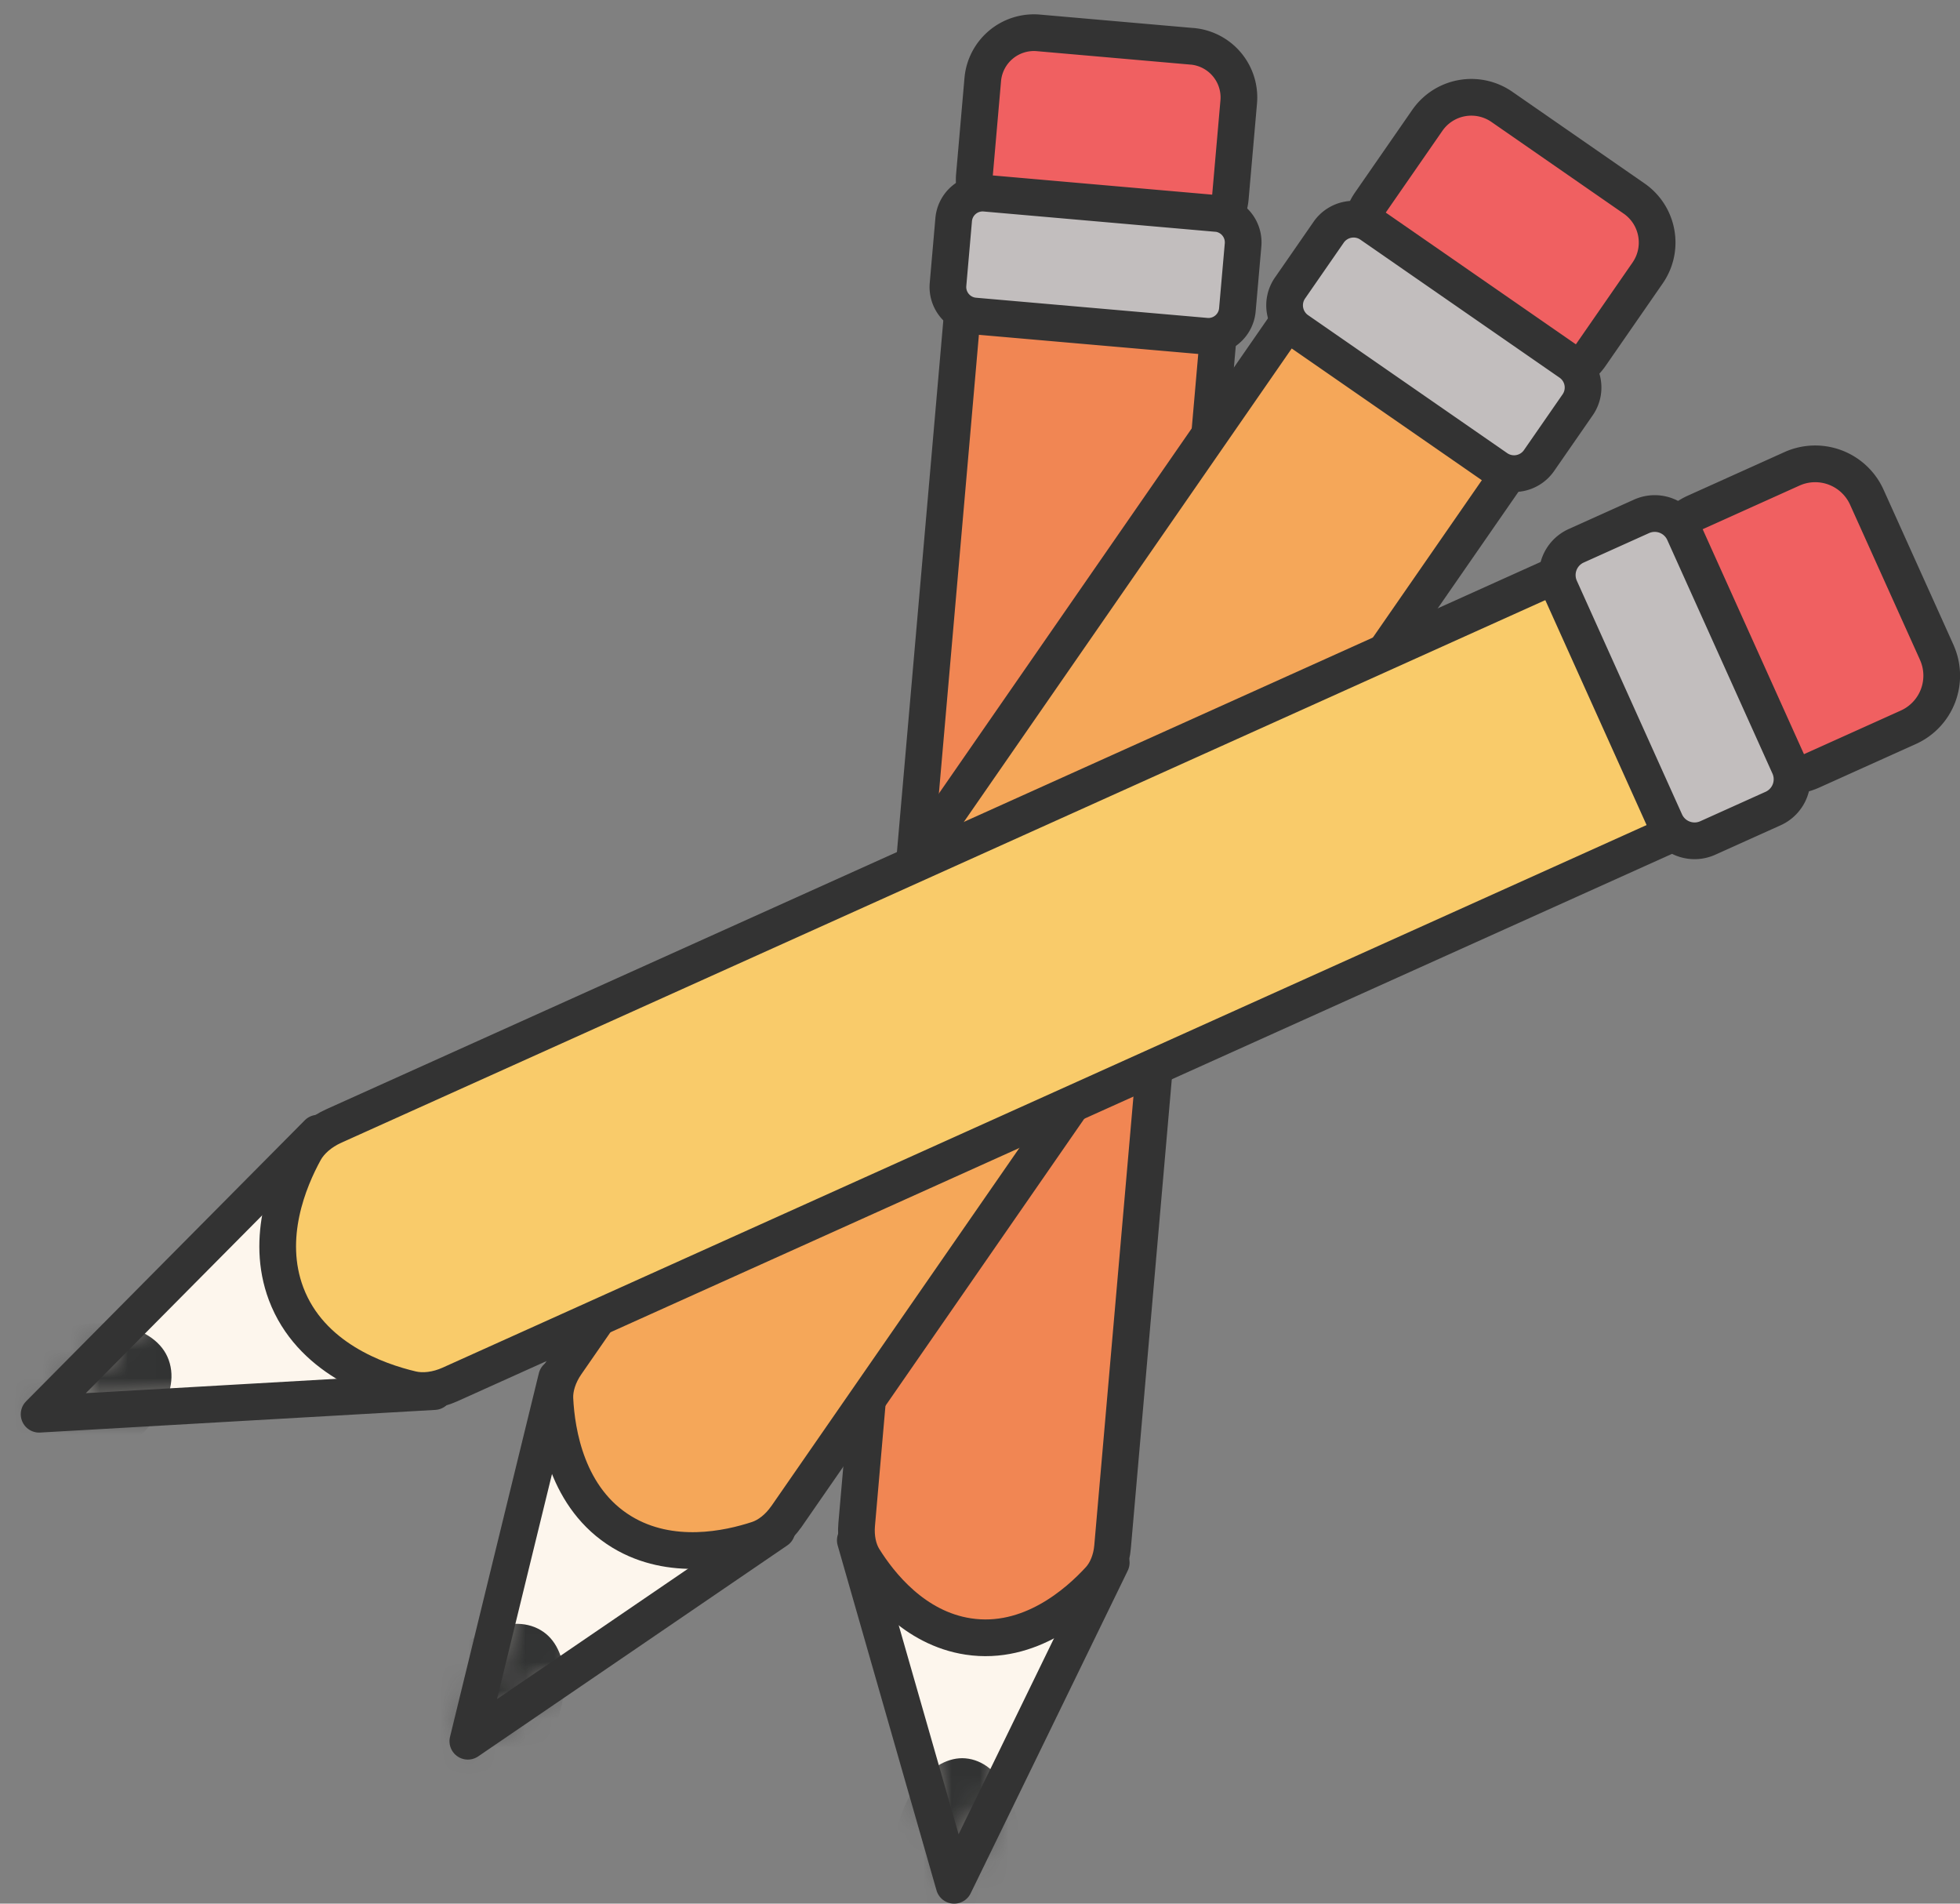 <svg xmlns="http://www.w3.org/2000/svg" width="69" height="67" fill="none" viewBox="0 0 69 67">
  <rect x="0" y="0" width="69" height="67" fill="#808080" stroke="none"/>
  <path fill="#FDF6ED" d="m34.616 54.605 4.504.393-2.764 5.68-2.766 5.677-1.74-6.07-1.74-6.073 4.506.393Z"/>
  <mask id="a" width="10" height="13" x="30" y="54" maskUnits="userSpaceOnUse" style="mask-type:luminance">
    <path fill="#fff" d="m34.616 54.605 4.504.393-2.764 5.68-2.766 5.677-1.74-6.07-1.74-6.073 4.506.393Z"/>
  </mask>
  <g mask="url(#a)">
    <path fill="#323333" d="M35.89 65.377c.104-1.794-.675-3.384-1.903-3.491-1.146-.1-2.377 1.323-2.48 3.109-.103 1.793.675 3.384 1.904 3.49 1.146.1 2.377-1.322 2.48-3.108Z"/>
  </g>
  <path stroke="#333" stroke-linecap="round" stroke-linejoin="round" stroke-width="1.292" d="m34.616 54.605 4.504.393-2.764 5.68-2.766 5.677-1.74-6.07-1.74-6.073 4.506.393Z"/>
  <path fill="#F18653" stroke="#333" stroke-linecap="round" stroke-linejoin="round" stroke-width="1.292" d="m30.158 53.662 3.82-43.768c.108-1.253.872-2.21 1.704-2.139l5.997.524c.832.072 1.419 1.148 1.308 2.4l-3.82 43.764c-.038.452-.208.87-.46 1.146-.764.835-2.46 2.336-4.617 2.009-1.908-.288-3.125-1.843-3.684-2.74-.198-.316-.286-.75-.248-1.197v.001Z"/>
  <path fill="#F06061" stroke="#333" stroke-linecap="round" stroke-linejoin="round" stroke-width="1.292" d="m41.964 1.63-5.408-.473a1.808 1.808 0 0 0-1.959 1.644l-.294 3.37a1.808 1.808 0 0 0 1.644 1.958l5.408.472a1.808 1.808 0 0 0 1.958-1.644l.295-3.369a1.808 1.808 0 0 0-1.644-1.959Z"/>
  <path fill="#C2BEBE" stroke="#333" stroke-linecap="round" stroke-linejoin="round" stroke-width="1.292" d="M42.829 7.513 34.683 6.8a1.024 1.024 0 0 0-1.11.932l-.199 2.28c-.049.564.368 1.06.931 1.11l8.147.711c.563.05 1.06-.368 1.109-.931l.2-2.281a1.024 1.024 0 0 0-.932-1.11Z"/>
  <path fill="#FDF6ED" d="m23.474 51.172-3.877-2.685-1.565 6.399-1.562 6.398 5.44-3.712 5.442-3.714-3.878-2.686Z"/>
  <mask id="b" width="12" height="14" x="16" y="48" maskUnits="userSpaceOnUse" style="mask-type:luminance">
    <path fill="#fff" d="m23.474 51.172-3.877-2.685-1.565 6.399-1.562 6.398 5.44-3.712 5.442-3.714-3.878-2.686Z"/>
  </mask>
  <g mask="url(#b)">
    <path fill="#323333" d="M15.274 58.967c1.113-1.508 2.797-2.266 3.854-1.533.988.682 1.028 2.644-.08 4.147-1.113 1.508-2.798 2.266-3.855 1.534-.987-.683-1.028-2.644.081-4.148Z"/>
  </g>
  <path stroke="#333" stroke-linecap="round" stroke-linejoin="round" stroke-width="1.292" d="m23.474 51.172-3.877-2.685-1.565 6.399-1.562 6.398 5.44-3.712 5.442-3.714-3.878-2.686Z"/>
  <path fill="#F5A759" stroke="#333" stroke-linecap="round" stroke-linejoin="round" stroke-width="1.292" d="m27.68 53.384 26.095-37.67c.747-1.08.773-2.357.055-2.853l-5.16-3.574c-.716-.496-1.903-.024-2.65 1.055L19.93 48.007c-.27.39-.414.836-.396 1.227.058 1.181.42 3.513 2.366 4.689 1.723 1.04 3.736.601 4.782.256.367-.122.73-.411.996-.795h.002Z"/>
  <path fill="#F06061" stroke="#333" stroke-linecap="round" stroke-linejoin="round" stroke-width="1.292" d="m48.714 9.762 4.655 3.224c.856.593 2.03.38 2.624-.477l2.009-2.9c.593-.856.38-2.03-.477-2.623L52.871 3.76a1.886 1.886 0 0 0-2.624.477l-2.01 2.9a1.887 1.887 0 0 0 .477 2.624Z"/>
  <path fill="#C2BEBE" stroke="#333" stroke-linecap="round" stroke-linejoin="round" stroke-width="1.292" d="m45.683 11.624 7.01 4.856a1.069 1.069 0 0 0 1.487-.27l1.36-1.962a1.068 1.068 0 0 0-.27-1.487l-7.01-4.856a1.068 1.068 0 0 0-1.487.27l-1.36 1.963a1.068 1.068 0 0 0 .27 1.486Z"/>
  <path fill="#FDF6ED" d="m13.237 44.43 2.05 4.548-6.956.398-6.954.399 4.906-4.947 4.906-4.945 2.048 4.547Z"/>
  <mask id="c" width="15" height="11" x="1" y="39" maskUnits="userSpaceOnUse" style="mask-type:luminance">
    <path fill="#fff" d="m13.237 44.43 2.05 4.548-6.956.398-6.954.399 4.906-4.947 4.906-4.945 2.048 4.547Z"/>
  </mask>
  <g mask="url(#c)">
    <path fill="#323333" d="M3.558 51.461c1.78-.867 2.893-2.472 2.334-3.712-.522-1.157-2.554-1.576-4.328-.712-1.78.867-2.894 2.472-2.334 3.712.522 1.157 2.553 1.576 4.328.712Z"/>
  </g>
  <path stroke="#333" stroke-linecap="round" stroke-linejoin="round" stroke-width="1.292" d="m13.237 44.43 2.05 4.548-6.956.398-6.954.399 4.906-4.947 4.906-4.945 2.048 4.547Z"/>
  <path fill="#F9CB6A" stroke="#333" stroke-linecap="round" stroke-linejoin="round" stroke-width="1.292" d="m11.745 39.633 44.181-19.907c1.266-.57 2.598-.35 2.977.49l2.727 6.051c.378.84-.34 1.983-1.606 2.553L15.848 48.724c-.458.207-.948.27-1.352.175-1.216-.286-3.572-1.108-4.423-3.36-.75-1.99.09-4.001.651-5.022.198-.36.569-.68 1.019-.883h.002Z"/>
  <path fill="#F06061" stroke="#333" stroke-linecap="round" stroke-linejoin="round" stroke-width="1.292" d="M68.182 22.962 65.72 17.5a1.993 1.993 0 0 0-2.635-.999l-3.404 1.534a1.993 1.993 0 0 0-.998 2.635l2.46 5.462a1.993 1.993 0 0 0 2.636.998l3.403-1.533a1.993 1.993 0 0 0 .999-2.635Z"/>
  <path fill="#C2BEBE" stroke="#333" stroke-linecap="round" stroke-linejoin="round" stroke-width="1.292" d="m62.987 26.962-3.703-8.222a1.131 1.131 0 0 0-1.496-.566l-2.3 1.036a1.13 1.13 0 0 0-.566 1.495l3.703 8.222c.257.569.926.823 1.496.566l2.3-1.036a1.13 1.13 0 0 0 .566-1.495Z"/>
</svg>
